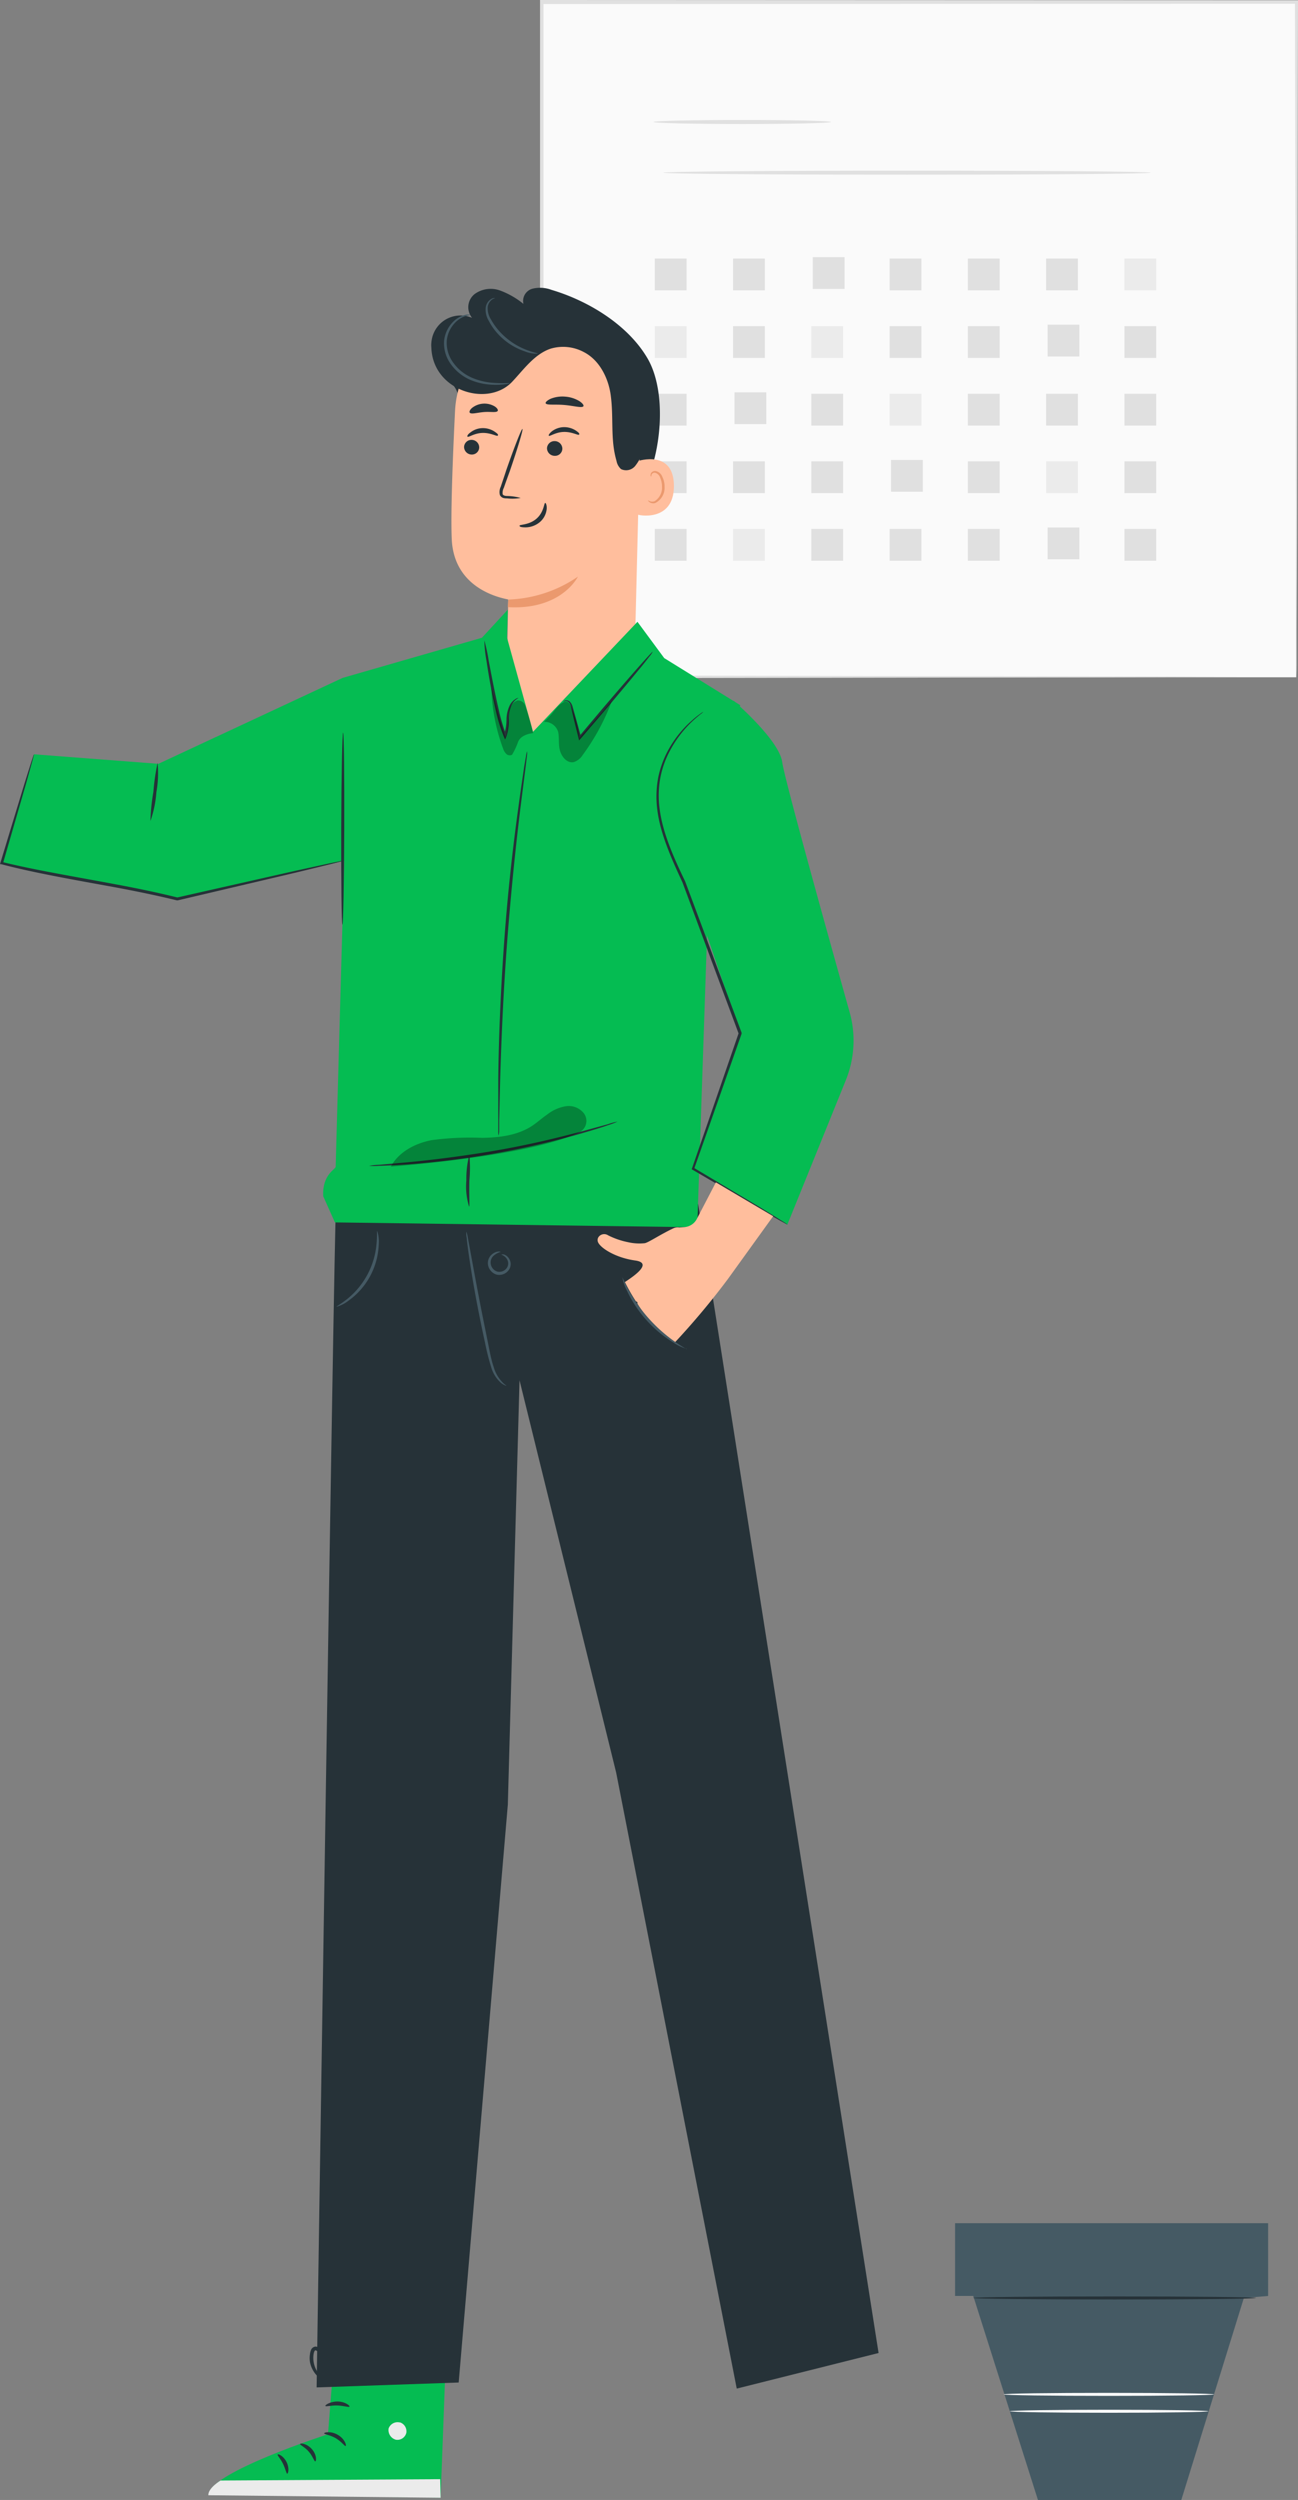 <?xml version="1.0" encoding="UTF-8"?> <svg xmlns="http://www.w3.org/2000/svg" viewBox="0 0 222.11 427.78"><rect x="0" y="0" width="222.11" height="427.78" fill="#808080" stroke="none"/> <defs> <style>.cls-1{fill:#fafafa;}.cls-2{fill:#e0e0e0;}.cls-3{fill:#ebebeb;}.cls-4{fill:#455a64;}.cls-5{fill:#263238;}.cls-6{fill:#05bc52;}.cls-7{fill:#ffbe9d;}.cls-8{fill:#eb996e;}.cls-9{opacity:0.3;}</style> </defs> <title>Ресурс 76</title> <g id="Слой_2" data-name="Слой 2"> <g id="Character"> <rect class="cls-1" x="92.67" y="0.35" width="129.14" height="115.54"></rect> <path class="cls-2" d="M221.82,115.88s0-.74,0-2.14,0-3.49,0-6.19c0-5.43,0-13.35-.08-23.45,0-20.19-.08-49-.15-83.75l.3.29L92.68.69h0L93,.35c0,42,0,81.58,0,115.53l-.31-.3,93.41.15,26.34.08,7,0,1.8,0h.62s-.2,0-.59,0l-1.77,0-6.91,0-26.28.09-93.6.15h-.3v-.31c0-33.95,0-73.5,0-115.53V0h.35L221.82.05h.29v.3c-.06,34.79-.12,63.7-.15,83.93,0,10.07-.06,18-.08,23.39,0,2.67,0,4.73,0,6.13S221.82,115.88,221.82,115.88Z"></path> <path class="cls-2" d="M142.19,20.87c0,.19-6.8.35-15.18.35s-15.18-.16-15.18-.35,6.79-.34,15.18-.34S142.19,20.68,142.19,20.87Z"></path> <path class="cls-2" d="M196.91,29.55c0,.19-18.67.34-41.71.34s-41.7-.15-41.7-.34,18.67-.35,41.7-.35S196.91,29.36,196.91,29.55Z"></path> <rect class="cls-2" x="112.05" y="44.24" width="5.44" height="5.44"></rect> <rect class="cls-2" x="125.44" y="44.24" width="5.44" height="5.44"></rect> <rect class="cls-2" x="139.08" y="44" width="5.44" height="5.44"></rect> <rect class="cls-2" x="152.23" y="44.24" width="5.44" height="5.44"></rect> <rect class="cls-2" x="165.62" y="44.24" width="5.44" height="5.44"></rect> <rect class="cls-2" x="179.01" y="44.24" width="5.44" height="5.44"></rect> <rect class="cls-3" x="192.41" y="44.24" width="5.44" height="5.44"></rect> <rect class="cls-3" x="112.05" y="55.81" width="5.44" height="5.44"></rect> <rect class="cls-2" x="125.44" y="55.81" width="5.44" height="5.44"></rect> <rect class="cls-3" x="138.83" y="55.81" width="5.44" height="5.44"></rect> <rect class="cls-2" x="152.23" y="55.81" width="5.44" height="5.44"></rect> <rect class="cls-2" x="165.62" y="55.81" width="5.44" height="5.44"></rect> <rect class="cls-2" x="179.26" y="55.56" width="5.44" height="5.44"></rect> <rect class="cls-2" x="192.41" y="55.81" width="5.44" height="5.44"></rect> <rect class="cls-2" x="112.05" y="67.38" width="5.44" height="5.44"></rect> <rect class="cls-2" x="125.69" y="67.13" width="5.44" height="5.44"></rect> <rect class="cls-2" x="138.83" y="67.38" width="5.44" height="5.44"></rect> <rect class="cls-3" x="152.23" y="67.38" width="5.44" height="5.44"></rect> <rect class="cls-2" x="165.62" y="67.38" width="5.44" height="5.44"></rect> <rect class="cls-2" x="179.01" y="67.38" width="5.44" height="5.44"></rect> <rect class="cls-2" x="192.41" y="67.38" width="5.44" height="5.44"></rect> <rect class="cls-2" x="112.05" y="78.94" width="5.44" height="5.44"></rect> <rect class="cls-2" x="125.44" y="78.94" width="5.44" height="5.44"></rect> <rect class="cls-2" x="138.83" y="78.94" width="5.44" height="5.44"></rect> <rect class="cls-2" x="152.47" y="78.7" width="5.44" height="5.44"></rect> <rect class="cls-2" x="165.62" y="78.94" width="5.44" height="5.44"></rect> <rect class="cls-3" x="179.01" y="78.94" width="5.44" height="5.44"></rect> <rect class="cls-2" x="192.41" y="78.94" width="5.44" height="5.44"></rect> <rect class="cls-2" x="112.05" y="90.51" width="5.44" height="5.44"></rect> <rect class="cls-3" x="125.44" y="90.51" width="5.44" height="5.44"></rect> <rect class="cls-2" x="138.83" y="90.51" width="5.44" height="5.44"></rect> <rect class="cls-2" x="152.23" y="90.51" width="5.44" height="5.44"></rect> <rect class="cls-2" x="165.62" y="90.51" width="5.44" height="5.44"></rect> <rect class="cls-2" x="179.26" y="90.26" width="5.44" height="5.44"></rect> <rect class="cls-2" x="192.41" y="90.51" width="5.44" height="5.44"></rect> <polygon class="cls-4" points="163.43 380.42 163.43 392.87 166.54 392.87 177.61 427.78 202.14 427.78 212.85 393.21 217 392.87 217 380.42 163.43 380.42"></polygon> <path class="cls-5" d="M214.93,393.21c0,.15-10.84.26-24.19.26s-24.2-.11-24.2-.26,10.83-.26,24.2-.26S214.93,393.07,214.93,393.21Z"></path> <path class="cls-1" d="M206.78,412.6c0,.14-7.6.26-17,.26s-17-.12-17-.26,7.6-.26,17-.26S206.78,412.46,206.78,412.6Z"></path> <path class="cls-1" d="M207.74,409.71c0,.15-8.06.26-18,.26s-18-.11-18-.26,8.06-.26,18-.26S207.74,409.57,207.74,409.71Z"></path> <path class="cls-6" d="M57.75,396l-1.63,20.53s-20.28,6.52-20.4,10.32l39.68.52L76.57,396Z"></path> <path class="cls-3" d="M68.35,414.47a1.62,1.62,0,0,1,1.18,1.82,1.57,1.57,0,0,1-1.79,1.18,1.71,1.71,0,0,1-1.24-1.93,1.63,1.63,0,0,1,2-1"></path> <path class="cls-3" d="M75.4,427.4l-.08-3.18-37.58.23s-2.15,1.28-2.09,2.52Z"></path> <path class="cls-5" d="M55.47,416.38c0,.19,1,.25,2,.84s1.51,1.4,1.68,1.32-.14-1.2-1.33-1.9S55.43,416.2,55.47,416.38Z"></path> <path class="cls-5" d="M51.36,418.23c0,.18.81.49,1.49,1.29s.9,1.66,1.1,1.65.28-1.12-.59-2.1S51.36,418,51.36,418.23Z"></path> <path class="cls-5" d="M49.14,423.28c.18,0,.42-.94-.11-2s-1.45-1.44-1.52-1.27.5.71.92,1.58S49,423.27,49.14,423.28Z"></path> <path class="cls-5" d="M55.68,411.69c.09.17,1-.12,2.07-.08s2,.36,2.06.19-.75-.84-2-.87S55.58,411.54,55.68,411.69Z"></path> <path class="cls-5" d="M55.49,407.56a3.67,3.67,0,0,0,2-.07,9,9,0,0,0,3.19-1.34,2.72,2.72,0,0,0,.59-.49.85.85,0,0,0,0-1,1.06,1.06,0,0,0-.86-.42,2.6,2.6,0,0,0-.74.12,7.47,7.47,0,0,0-1.23.47,6.94,6.94,0,0,0-1.79,1.25c-.9.89-1.19,1.62-1.12,1.66s.52-.56,1.43-1.3a8.34,8.34,0,0,1,1.75-1.05,8.81,8.81,0,0,1,1.13-.39c.41-.12.77-.13.89,0s0,.1,0,.23a2.38,2.38,0,0,1-.43.35,9.61,9.61,0,0,1-1,.63,10.68,10.68,0,0,1-1.9.8A12.68,12.68,0,0,0,55.49,407.56Z"></path> <path class="cls-5" d="M55.75,407.83a3.17,3.17,0,0,0,.46-1.94,6.44,6.44,0,0,0-.33-2.17,7.4,7.4,0,0,0-.55-1.19,1.63,1.63,0,0,0-1.3-1,.91.91,0,0,0-.81.58,2.77,2.77,0,0,0-.18.73,4.26,4.26,0,0,0,0,1.34,4.65,4.65,0,0,0,.91,2c.81,1,1.62,1.21,1.64,1.15s-.63-.46-1.25-1.43a4.55,4.55,0,0,1-.69-1.85,4.43,4.43,0,0,1,0-1.15c.05-.42.2-.77.36-.73s.54.3.72.63a6.92,6.92,0,0,1,1,3C55.83,407.07,55.64,407.8,55.75,407.83Z"></path> <path class="cls-5" d="M57.47,207.37c-.25,0-3.29,201.15-3.29,201.15l24.31-.84,8.41-98.9,2-72.6,16.54,67.15,20.63,105.39,24.27-6.09L119.47,206.06l-29.08-5.63Z"></path> <path class="cls-5" d="M110.31,83.09c2.91-5.75,3.82-16.06.49-21.77S100.71,51.48,94.37,49.6a5.53,5.53,0,0,0-3.26-.2A2.18,2.18,0,0,0,89.57,52a14.05,14.05,0,0,0-4-2.29,4.67,4.67,0,0,0-4.37.62,2.88,2.88,0,0,0-.42,4.06,5,5,0,0,0-6.74,6.11,16,16,0,0,0,3.23,5.09c1.26,1.34,1.38,2.64,1,4.45"></path> <path class="cls-7" d="M86.34,130.4c.18-2.76.63-27.7.62-27.81s-9.26-1.15-9.66-10.36c-.19-4.45.16-13.64.57-22A17.17,17.17,0,0,1,94.49,54l.89,0c9.6.27,14.74,8.57,14.21,18.16l-1.31,53.37"></path> <path class="cls-8" d="M87,102.59a22.28,22.28,0,0,0,11.89-3.92s-2.77,5.76-12,5.22Z"></path> <path class="cls-5" d="M79.41,76.5a1.32,1.32,0,0,0,1.31,1.28A1.25,1.25,0,0,0,82,76.56a1.3,1.3,0,0,0-1.31-1.29A1.26,1.26,0,0,0,79.41,76.5Z"></path> <path class="cls-5" d="M80,74.72c.17.17,1.14-.6,2.56-.64s2.47.64,2.62.46-.1-.38-.57-.7a3.62,3.62,0,0,0-2.1-.58,3.41,3.41,0,0,0-2,.73C80,74.34,79.91,74.65,80,74.72Z"></path> <path class="cls-5" d="M93.6,76.7A1.32,1.32,0,0,0,94.91,78a1.25,1.25,0,0,0,1.32-1.23,1.32,1.32,0,0,0-1.31-1.29A1.28,1.28,0,0,0,93.6,76.7Z"></path> <path class="cls-5" d="M93.91,74.56c.17.16,1.15-.61,2.56-.65s2.48.64,2.62.46-.1-.38-.56-.7a3.68,3.68,0,0,0-2.11-.58,3.51,3.51,0,0,0-2,.73C94,74.17,93.83,74.48,93.91,74.56Z"></path> <path class="cls-5" d="M89.1,85.21a9.57,9.57,0,0,0-2.31-.34c-.36,0-.71-.09-.78-.33a1.9,1.9,0,0,1,.21-1.08c.31-.89.64-1.81,1-2.79,1.37-4,2.34-7.22,2.18-7.27S88,76.52,86.62,80.48c-.32,1-.64,1.91-.93,2.8a2.08,2.08,0,0,0-.15,1.43,1,1,0,0,0,.61.51,2.39,2.39,0,0,0,.62.06A8.28,8.28,0,0,0,89.1,85.21Z"></path> <path class="cls-5" d="M93.3,86.06c-.23,0-.19,1.53-1.47,2.67s-2.92,1-2.93,1.22.38.29,1.07.29a3.87,3.87,0,0,0,2.45-.94,3.37,3.37,0,0,0,1.13-2.23C93.59,86.43,93.4,86.05,93.3,86.06Z"></path> <path class="cls-5" d="M93.37,69c.16.38,1.56.15,3.23.3s3,.56,3.23.21c.1-.17-.15-.52-.7-.88a5.48,5.48,0,0,0-2.42-.76,5.41,5.41,0,0,0-2.5.37C93.61,68.53,93.31,68.84,93.37,69Z"></path> <path class="cls-5" d="M80.38,70.61c.26.32,1.23,0,2.4-.1s2.17.15,2.39-.2c.09-.16-.07-.48-.52-.77a3.44,3.44,0,0,0-3.85.24C80.39,70.12,80.27,70.46,80.38,70.61Z"></path> <path class="cls-7" d="M109.05,78.93c.16-.07,6.27-2.07,6.27,4.24S109,88.17,109,88,109.05,78.93,109.05,78.93Z"></path> <path class="cls-8" d="M110.9,85.6s.11.08.3.16a1.12,1.12,0,0,0,.82,0,2.72,2.72,0,0,0,1.26-2.44,3.76,3.76,0,0,0-.31-1.57,1.27,1.27,0,0,0-.82-.84.55.55,0,0,0-.65.3c-.09.17,0,.3-.08.31s-.14-.11-.08-.37a.7.7,0,0,1,.24-.39.84.84,0,0,1,.61-.16,1.52,1.52,0,0,1,1.15,1,3.69,3.69,0,0,1,.38,1.75,2.88,2.88,0,0,1-1.61,2.73,1.18,1.18,0,0,1-1-.17C110.91,85.75,110.88,85.61,110.9,85.6Z"></path> <path class="cls-5" d="M73.85,58.37c-.74,8.17,9.33,11.58,13.75,7,2-2.11,3.82-4.75,6.6-5.7a7.5,7.5,0,0,1,5.75.6l0,0c2.6,1.35,4.13,4.36,4.54,7.25.56,4-.09,7.61,1,11.32a2.5,2.5,0,0,0,.78,1.43,2,2,0,0,0,2.49-.63,7.75,7.75,0,0,0,1.58-4.16A25.81,25.81,0,0,0,110,65.31a17.6,17.6,0,0,0-5.12-8.76A16.74,16.74,0,0,0,93,52.49a20.59,20.59,0,0,0-11.77,4.62,12.08,12.08,0,0,0-3.73,4.58"></path> <path class="cls-4" d="M80.52,53.87a1.88,1.88,0,0,0-.87,0,4.37,4.37,0,0,0-2.08,1.16A5.4,5.4,0,0,0,76,58.24a6.05,6.05,0,0,0,1.21,4.16,8,8,0,0,0,3.41,2.66,10.69,10.69,0,0,0,3.44.76,12.74,12.74,0,0,0,2.36-.07,2.64,2.64,0,0,0,.85-.18c0-.08-1.23.09-3.18-.09a11.34,11.34,0,0,1-3.29-.83,7.66,7.66,0,0,1-3.2-2.54,5.71,5.71,0,0,1-1.15-3.82,5.12,5.12,0,0,1,1.36-3,4.51,4.51,0,0,1,1.89-1.22C80.22,53.93,80.53,53.92,80.52,53.87Z"></path> <path class="cls-4" d="M84.74,51s-.23-.07-.6.11a2,2,0,0,0-1,1.35,3.62,3.62,0,0,0,.48,2.41,10.43,10.43,0,0,0,1.72,2.41,11,11,0,0,0,4.51,2.86,5.1,5.1,0,0,0,2.18.37c0-.09-.82-.19-2.06-.69a12,12,0,0,1-4.27-2.87A11.14,11.14,0,0,1,84,54.64a3.5,3.5,0,0,1-.54-2.14,1.91,1.91,0,0,1,.75-1.25C84.53,51.05,84.75,51,84.74,51Z"></path> <path class="cls-6" d="M30.62,153.83,58.9,147.3s-1.46,51.84-1.46,52.33-2.33,1.3-2.13,5.07l2,4.47,62,.83L121,159.66l5.66-39-13-8.05-4.58-6.21L91.21,125.22l-4.45-16.1.13-4.79-4.43,4.8L58.62,116,27.11,130.7l-21.3-1.63L.28,147.71Z"></path> <path class="cls-5" d="M88.74,119.42a2.85,2.85,0,0,0-1.28,1.43,5.67,5.67,0,0,0-.39,2.18,8.36,8.36,0,0,1-.42,3l-.22.52-.22-.51a28.14,28.14,0,0,1-1.4-4.59c-.75-3.24-1.24-6.21-1.56-8.36a21.28,21.28,0,0,1-.37-3.5,27.65,27.65,0,0,1,.74,3.44c.41,2.13.95,5.08,1.7,8.3a31.46,31.46,0,0,0,1.32,4.51h-.43a8.45,8.45,0,0,0,.46-2.79,5.76,5.76,0,0,1,.52-2.28,2.6,2.6,0,0,1,1-1.14A1,1,0,0,1,88.74,119.42Z"></path> <path class="cls-5" d="M111.69,111.52a4.11,4.11,0,0,1-.6.86c-.42.54-1,1.31-1.8,2.25-1.54,1.88-3.69,4.45-6.08,7.27l-3.82,4.46-.3.34-.1-.43c-.55-2.18-1-4-1.28-5.3-.12-.65-.48-1-.83-1a.76.76,0,0,0-.48.14s.07-.26.48-.28a.88.88,0,0,1,.66.27,1.9,1.9,0,0,1,.44.82c.37,1.28.87,3.09,1.46,5.26l-.41-.09,3.78-4.49c2.4-2.82,4.59-5.36,6.2-7.18.8-.91,1.46-1.64,1.92-2.14S111.66,111.49,111.69,111.52Z"></path> <path class="cls-5" d="M85.32,194.32a2.94,2.94,0,0,1-.06-.67c0-.5,0-1.13,0-1.93,0-1.67,0-4.09,0-7.07.06-6,.35-14.24,1-23.33S87.89,144,88.71,138.1c.4-3,.77-5.36,1-7l.33-1.9a3.63,3.63,0,0,1,.15-.65,3.38,3.38,0,0,1,0,.67c-.06.49-.14,1.12-.23,1.91-.22,1.72-.52,4.1-.89,7-.73,5.93-1.61,14.13-2.3,23.22s-1,17.32-1.18,23.29c-.07,2.94-.12,5.34-.17,7.07,0,.8,0,1.43,0,1.93A5,5,0,0,1,85.32,194.32Z"></path> <path class="cls-5" d="M80.27,206.47A11.63,11.63,0,0,1,79.8,202a16.36,16.36,0,0,1,.52-4.44,24.43,24.43,0,0,1,0,4.45C80.25,204.47,80.41,206.44,80.27,206.47Z"></path> <path class="cls-5" d="M105.67,191.92a12.68,12.68,0,0,1-1.59.6c-1,.36-2.56.83-4.44,1.38a146.6,146.6,0,0,1-30.16,5.36c-2,.13-3.54.21-4.64.23a10.2,10.2,0,0,1-1.7,0,11.29,11.29,0,0,1,1.69-.18l4.62-.4c3.9-.36,9.28-1,15.16-2s11.15-2.31,14.93-3.31l4.48-1.23A9.78,9.78,0,0,1,105.67,191.92Z"></path> <path class="cls-5" d="M58.59,158.23c-.14,0-.23-7.36-.2-16.43s.17-16.43.32-16.43.23,7.36.2,16.43S58.74,158.23,58.59,158.23Z"></path> <path class="cls-6" d="M125.52,119.9s7.81,6.7,8.33,10.5c.39,2.93,8.08,30.48,11.54,42.81a18,18,0,0,1-.66,11.64l-10,24.7L118.6,200l8.08-23.17L120,157.17Z"></path> <path class="cls-5" d="M134.75,209.55a1.26,1.26,0,0,1-.3-.15l-.86-.47-3.27-1.87-11.82-6.9-.15-.08.06-.15c2.26-6.53,5-14.47,8-23.19v.17c-.94-2.54-1.93-5.19-2.94-7.9-2.37-6.37-4.62-12.45-6.68-18v0c-2-4.3-3.82-8.44-4.31-12.42a17.54,17.54,0,0,1,.16-5.59,16.82,16.82,0,0,1,1.62-4.49,18.69,18.69,0,0,1,4.18-5.26,14.88,14.88,0,0,1,1.4-1.12,3.11,3.11,0,0,1,.52-.33,3.09,3.09,0,0,1-.47.4c-.32.25-.78.63-1.35,1.16a19.3,19.3,0,0,0-4,5.29,16.07,16.07,0,0,0-1.54,4.42,17.08,17.08,0,0,0-.11,5.46c.51,3.9,2.28,8,4.35,12.28h0l6.72,18c1,2.71,2,5.36,2.94,7.9l0,.09,0,.09c-3.06,8.7-5.84,16.63-8.13,23.15l-.09-.24,11.73,7,3.22,2,.83.52C134.66,209.47,134.76,209.54,134.75,209.55Z"></path> <g class="cls-9"> <path d="M93.12,123.52a2.41,2.41,0,0,1,2.4,1.76c.2,1.08,0,2.2.33,3.26s1.25,2.09,2.32,1.87a2.83,2.83,0,0,0,1.53-1.21,37.1,37.1,0,0,0,5-9.28c0,.07-5.54,6.35-5.54,6.35A18.7,18.7,0,0,0,98,121.65c-.19-.48-.4-1.3-.86-1.51-.75-.34-1.75.76-2.25,1.42a12.43,12.43,0,0,1-1.73,1.86"></path> </g> <g class="cls-9"> <path d="M84.09,117.82a32.16,32.16,0,0,0,2,10.28,2.24,2.24,0,0,0,.54.9.84.84,0,0,0,1,.14,12.56,12.56,0,0,0,1-2.13c.51-1.43,2.59-1.56,2.59-1.56a37.64,37.64,0,0,0-1.36-4.76,1.33,1.33,0,0,0-1.29-.83,2.15,2.15,0,0,0-1.42,1.63c-.31,2.57-.27,3.74-.65,4.64-1-2.73-1.76-6-2.4-8.41"></path> </g> <g class="cls-9"> <path d="M99.43,193.57a2.17,2.17,0,0,0,.47-3.08,3.3,3.3,0,0,0-3.12-1.19,7,7,0,0,0-3.16,1.42c-1,.69-1.82,1.47-2.82,2.09-2.45,1.5-5.43,1.85-8.31,1.89a49.44,49.44,0,0,0-8.61.39c-2.82.54-5.64,2-7,4.53C66.87,199.62,91.45,197.83,99.43,193.57Z"></path> </g> <path class="cls-7" d="M115.5,229.69a20.39,20.39,0,0,1-6.44-6.64.28.28,0,0,0,0-.22.4.4,0,0,0-.25-.15,33.13,33.13,0,0,1-1.88-3.3c2-1.31,4.63-3.28,1.78-3.69-3.51-.49-6-2.2-6.38-3.14s.81-1.77,1.73-1.17a13.22,13.22,0,0,0,3.38,1.17,8.66,8.66,0,0,0,2.87.18c.59-.07,2.68-1.5,4.92-2.55a1.71,1.71,0,0,1,1-.14l.85-.06a2.62,2.62,0,0,0,2.17-1.42l3.25-6.24,9.8,5.79-7.76,10.77A129.6,129.6,0,0,1,115.5,229.69Z"></path> <path class="cls-4" d="M117.52,230.81a7.7,7.7,0,0,1-2.26-1.06,20.36,20.36,0,0,1-4.64-3.86,20.62,20.62,0,0,1-3.32-5,8.16,8.16,0,0,1-.81-2.36,26.23,26.23,0,0,0,11,12.33Z"></path> <path class="cls-4" d="M86.65,237.12s-.1,0-.28-.09a2.88,2.88,0,0,1-.69-.44,5.78,5.78,0,0,1-1.6-2.54A40.67,40.67,0,0,1,83,229.77c-.36-1.62-.73-3.4-1.1-5.28-.74-3.75-1.3-7.17-1.66-9.65-.18-1.24-.31-2.25-.38-3a4.7,4.7,0,0,1-.07-1.09,4.41,4.41,0,0,1,.27,1.06c.15.8.33,1.78.54,2.92.45,2.46,1.07,5.86,1.81,9.61.37,1.86.73,3.64,1.06,5.28s.59,3.09,1,4.26a6.14,6.14,0,0,0,1.38,2.51C86.31,236.92,86.67,237.08,86.65,237.12Z"></path> <path class="cls-4" d="M85.81,214.66s.17-.06.44,0a1.7,1.7,0,0,1,.92.81,1.72,1.72,0,0,1-.1,1.83,2,2,0,0,1-2.1.8,2.11,2.11,0,0,1-1.47-1.7,1.94,1.94,0,0,1,.63-1.72c.83-.72,1.58-.51,1.54-.46a3.17,3.17,0,0,0-1.28.72,1.59,1.59,0,0,0-.41,1.38,1.64,1.64,0,0,0,1.13,1.27,1.57,1.57,0,0,0,1.58-.58,1.37,1.37,0,0,0,.15-1.38C86.47,214.83,85.77,214.74,85.81,214.66Z"></path> <path class="cls-4" d="M64.55,210.65a5.85,5.85,0,0,1,.26,2.3,12.37,12.37,0,0,1-5.17,9.61,5.78,5.78,0,0,1-2.07,1.05c0-.08.75-.47,1.85-1.34a13.57,13.57,0,0,0,5-9.34C64.57,211.54,64.46,210.66,64.55,210.65Z"></path> <path class="cls-5" d="M25.74,140.49a34.32,34.32,0,0,1,.51-5,35,35,0,0,1,.72-4.94,18.57,18.57,0,0,1-.21,5A19,19,0,0,1,25.74,140.49Z"></path> <path class="cls-5" d="M5.81,129.07a1.36,1.36,0,0,1-.07.35c-.06.27-.15.6-.26,1-.26.92-.61,2.2-1.06,3.8L.5,147.77l-.16-.28C6,148.89,12.8,150,20.07,151.37c3.62.68,7.11,1.41,10.33,2.21h-.11L50.57,149l5.91-1.29,1.58-.32a2.09,2.09,0,0,1,.56-.08,3.65,3.65,0,0,1-.54.17l-1.56.4-5.88,1.43L30.4,154.07h-.12c-3.21-.79-6.69-1.51-10.31-2.19-7.25-1.33-14.08-2.5-19.74-4L0,147.86l.07-.22c1.68-5.55,3.09-10.18,4.1-13.49.49-1.58.89-2.84,1.18-3.76l.33-1A1.63,1.63,0,0,1,5.81,129.07Z"></path> </g> </g> </svg> 